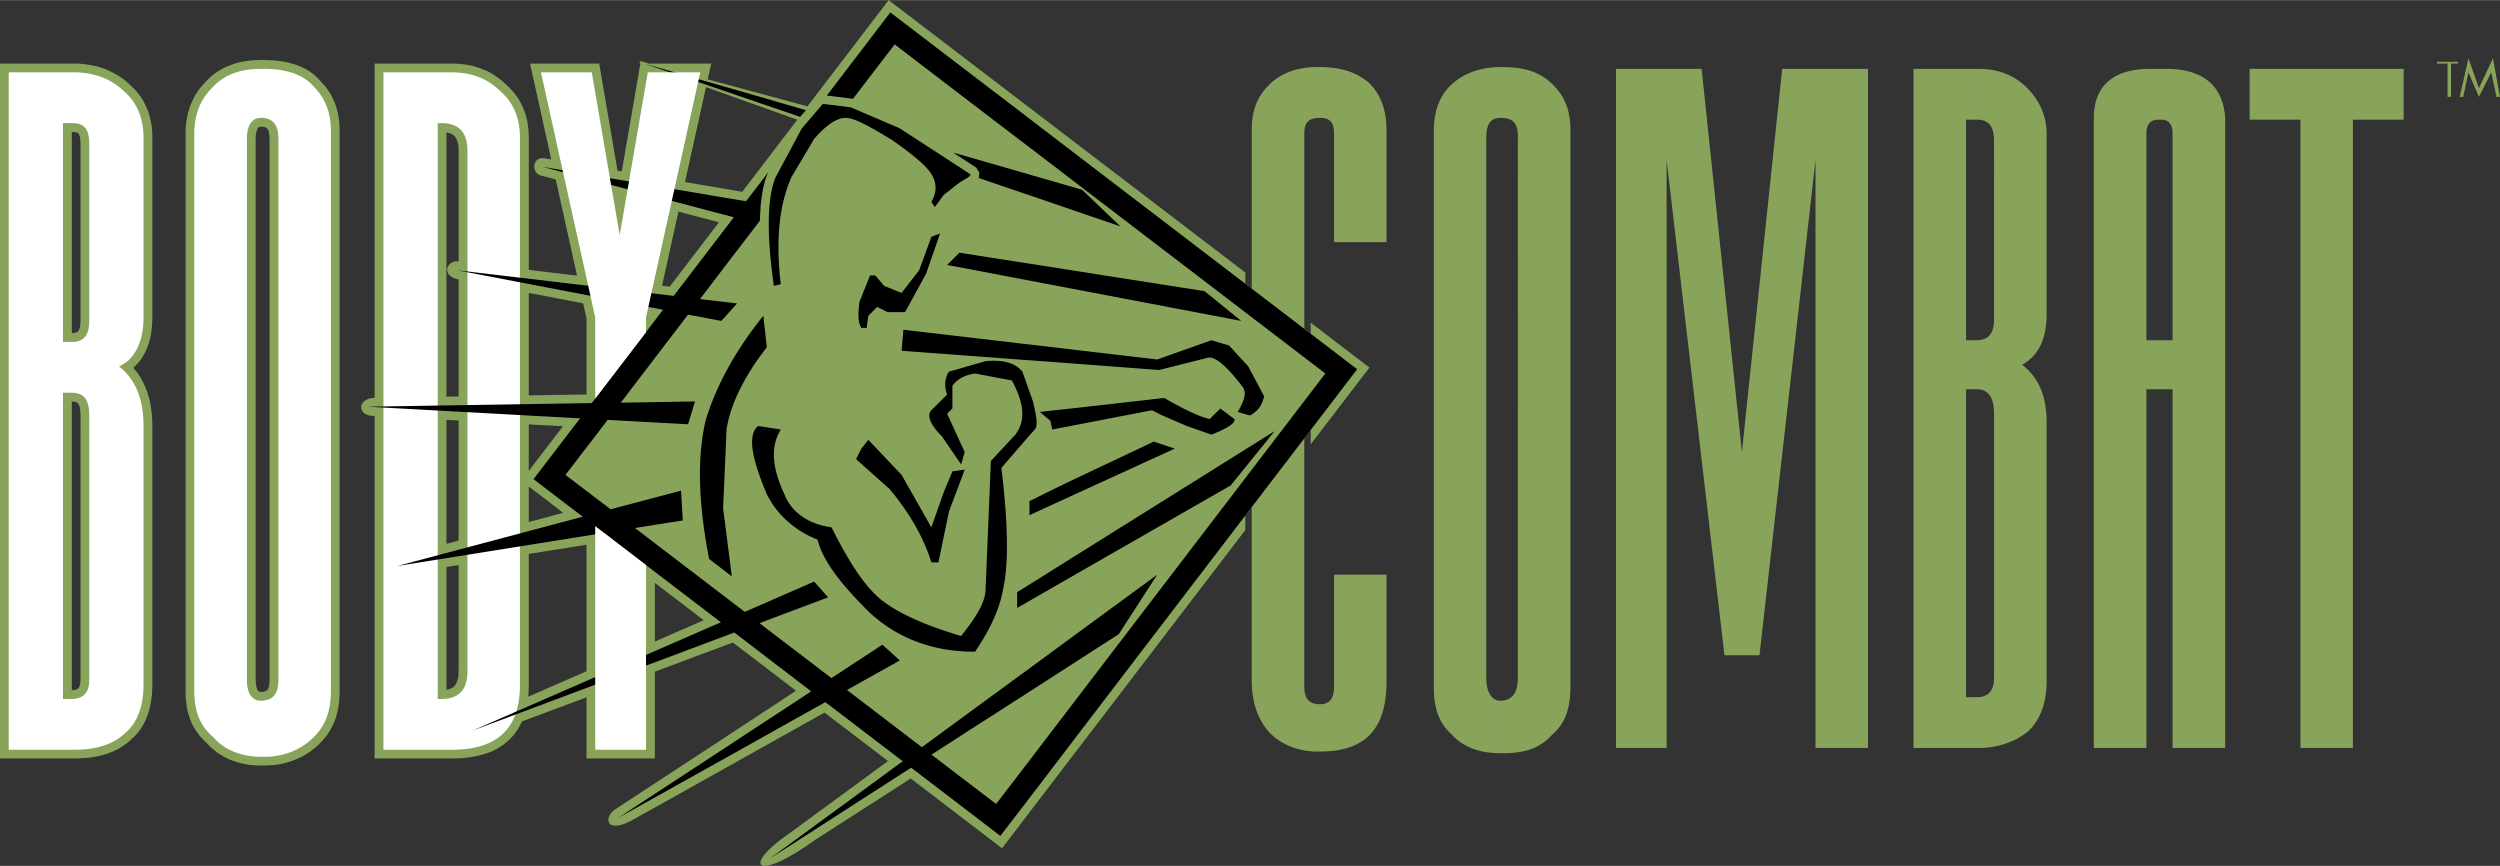 <svg xmlns="http://www.w3.org/2000/svg" width="2500" height="866" viewBox="0 0 350.874 121.506"><rect x="0" y="0" width="350.874" height="121.506" fill="#333333" stroke="none"/><g fill-rule="evenodd" clip-rule="evenodd"><path d="M303.083 54.612v-6.876h1.836V18.738c0-.18 0-.341-.018-.503-.162-1.081-.81-1.458-1.439-1.458h-.379V9.648h1.099c3.546.036 7.506 1.206 8.082 6.426.018.144.018.288.036.45v88.433h-7.381V54.612h-1.836zm12.654-37.836h7.128v88.181h7.362V16.776h7.128V9.648h-21.618v7.128zm29.971-3.204l.737-3.438 1.476 3.438 1.729-3.438.738 3.438h.486l-.99-5.4-1.963 4.175-1.476-4.175-1.224 5.4h.487zm-1.711 0V8.91h.973v-.252h-2.935v.252h1.477v4.662h.485zm-66.096 3.222c1.368.18 1.962 1.152 1.962 2.916v25.074c0 1.763-.594 2.736-1.962 2.916v6.948c1.368.216 1.962 1.422 1.962 3.402v37.079c0 1.549-.594 2.502-1.962 2.684v7.145c2.844-.053 5.202-1.025 6.876-2.447 1.728-1.729 2.466-4.176 2.466-6.877v-36.36c0-3.924-1.242-6.391-3.438-8.101 2.195-1.224 3.438-3.438 3.438-7.128V18.738c0-2.466-.99-4.662-2.718-6.391-1.655-1.673-3.798-2.645-6.624-2.699v7.146zm25.182-7.146v7.128h-.125c-.864 0-1.549.377-1.692 1.512-.019.108-.019.234-.019.377V47.736h1.836v6.876h-1.836v50.345h-7.38V16.524c0-4.428 2.7-6.876 7.866-6.876h1.35zm-23.22 35.136V19.71v25.074zm7.38-26.046v25.308-25.308zm-9.828-1.962c.162 0 .324 0 .486.018V9.648h-9.342v95.309h9.342v-7.145c-.162.018-.324.018-.486.018h-1.476V54.612h1.476c.162 0 .324.018.486.036V47.7a4.413 4.413 0 0 1-.486.036h-1.476v-30.96h1.476zm-66.6 88.919v-7.379c1.548-.109 2.214-1.314 2.214-3.188V18.99c0-.145 0-.271-.018-.397-.091-1.313-.72-1.943-1.998-2.052-.054 0-.126 0-.198-.018V9.396h.252c.162 0 .307 0 .468.017 2.718.072 4.788.81 6.408 2.448 1.728 1.71 2.466 3.672 2.466 6.39v78.354c0 .145 0 .289-.018.432-.072 2.502-.811 4.572-2.448 5.959-1.71 1.961-3.924 2.699-6.876 2.699h-.252zM226.8 9.648v95.309h7.109V22.428l8.119 69.516h4.914l7.865-69.516v82.529h7.361V9.648h-12.041l-5.652 53.784-5.652-53.784H226.8zm-15.985-.252v7.127h-.234c-1.242 0-1.979.737-1.979 2.699v75.907c0 1.963.737 3.205 1.979 3.205.072 0 .162 0 .234-.018v7.379h-.234c-2.718 0-5.166-.738-6.894-2.699-1.71-1.477-2.448-3.691-2.448-6.391V18.252c0-2.466.738-4.68 2.215-6.156 1.709-1.71 4.176-2.699 7.127-2.699h.234v-.001zm-106.793 97.145v-4.553l7.704-5.059-7.704-5.887V26.874l.162.019 7.722-10.116-7.883-2.809v-1.584l9.305 2.521L124.722 0l50.058 38.232v1.566l.9.685v-22.23c0-2.718.737-4.68 2.465-6.39 1.71-1.728 4.176-2.465 6.624-2.465h.505c2.934 0 5.146.737 6.875 2.213 1.71 1.728 2.448 3.924 2.448 6.642v15.714h-7.362V18.738c0-1.477-.486-2.214-1.961-2.214-1.729 0-2.215.737-2.215 2.214v27.378l.9.702V45.27l8.244 6.3-8.244 10.764v-2.016l-.9 1.188v34.848c0 1.477.486 2.467 2.215 2.467 1.475 0 1.961-.99 1.961-2.467V80.639h7.362v14.994c0 6.625-2.935 9.828-9.323 9.828h-.505c-2.448 0-4.914-.99-6.39-2.465-1.711-1.729-2.7-4.176-2.7-7.615V71.154l-.9 1.188v2.033l-34.145 44.658-12.817-9.791-13.391 8.604c-8.568 6.156-10.279 3.637-3.655-.883l13.86-10.17-8.91-6.803-11.699 6.551zm0-94.157v1.584l-4.933-1.764-2.178 9.846V8.91h2.916l-.504 2.214 4.699 1.26zm0 14.49v64.169l-1.17-.881-5.94 2.213V87.84l1.854-.811-1.854-1.422V36.396l3.996-5.221-3.996-1.044v-4.463l7.11 1.206zm0 75.114v4.553l-7.11 3.979v-3.869l7.11-4.663zM96.912 8.91v13.14l-.774 3.474.774.144v4.463l-1.692-.45-2.304 10.404 1.08.126 2.916-3.815v49.211l-5.004-3.816v8.227l5.004-2.178v4.535l-5.004 1.873v12.186h-9.593v-8.586l-4.05 1.512v-3.402l4.05-1.764V76.428l-4.05.648v-4.914l.773-.199-.773-.611V60.786l.755-.99-.755-.036v-4.355l4.05-.054V44.676l-.468-2.124-3.582-.684V38.34l2.718.324-2.718-12.294V8.91h5.832l2.574 15.03.595.09 2.609-15.12c-.233-.234-.071-.36.181-.306l1.08.306h5.776zm0 97.74v3.869l-8.316 4.645c-3.618 1.889-3.87-.504-2.269-1.584l10.585-6.93zM78.265 8.91v17.46l-.271-1.206-2.124-.558c-1.278-.378-1.188-2.538.414-2.431l1.08.18-2.97-13.445h3.871zm0 29.43l-4.051-.486V19.206l-.018-.54-.037-.54-.072-.54-.071-.522-.126-.522-.125-.503-.181-.486-.18-.468-.216-.45-.234-.45-.252-.432-.288-.396-.306-.396-.324-.378-.341-.341-.324-.306-.342-.324-.377-.324-.396-.324-.432-.288-.414-.289-.45-.251-.47-.236-.486-.198-.486-.18-.503-.162-.523-.144-.54-.108-.558-.09-.576-.072-.576-.036h-.467v9.935l.27.217.217.306.179.45.144.594.036.81v15.462l-.162-.019a1.422 1.422 0 0 0-.684.126v2.124c.18.108.377.18.63.252l.215.036v16.433h-.845v3.313l.845.054v16.848l-.845.234v3.33l.845-.127V94.12l-.036.811-.144.594-.179.432-.217.307-.27.234v9.936l1.116-.035 1.17-.109 1.097-.197 1.044-.27.99-.342.9-.451.828-.539.756-.631.666-.701.576-.811.486-.863.108-.252 5.004-1.873v-3.402l-4.141 1.818.055-.449.035-1.189V77.723l4.051-.646v-4.914l-4.051 1.08v-4.986l4.051 3.096V60.786l-4.051 5.292v-6.534l4.051.216v-4.355l-4.051.072V41.093l4.051.774V38.34h.002zM63.522 8.91v9.935h-.019l-.378-.18-.468-.107v37.098l.864-.019v3.313l-.864-.037V76.3l.864-.215v3.33l-.864.145v17.225l.468-.107.378-.18h.019v9.936H52.578V58.356l-.414-.018c-2.106-.199-1.926-2.448.414-2.52V8.91h10.944zm0 27.882c-.864.378-1.152 1.53 0 2.124v-2.124zm-26.658 70.632v-10.35l.144-.02.252-.07.162-.072.108-.109.108-.16.09-.289.072-.432.036-.576V19.512l-.036-.595-.072-.414-.09-.288-.108-.163-.108-.107-.162-.09-.252-.072h-.144V8.406h.252l.576.018.576.019.576.054.54.072.558.09.521.107.522.145.504.143.504.199.468.198.468.234.432.27.432.288.396.324.377.359.306.324.324.342.342.377.307.397.269.395.271.415.233.432.198.432.199.45.162.45.125.468.126.486.09.504.072.503.036.521.036.522v79.488l-.036.559-.036.557-.072.523-.09.521-.126.504-.125.486-.162.467-.181.469-.216.449-.233.434-.271.414-.269.414-.307.377-.342.379-.342.377-.378.359-.396.324-.414.324-.432.307-.45.27-.45.252-.486.217-.486.215-.504.182-.504.16-.522.145-.522.109-.54.09-.558.053-.558.037-.54.018h-.25zm0-99.018v9.378l-.234-.019-.18.019-.107.036-.073.053-.09.09-.09.199-.107.306-.072.45-.036.594v75.834l.036.594.072.432.107.324.09.18.09.109.073.053.107.037.18.018.234-.018v10.35h-.269l-.54-.018-.559-.037-.54-.053-.54-.09-.522-.109-.522-.145-.504-.16-.504-.182-.468-.215-.468-.234-.45-.252-.432-.287-.396-.307-.396-.324-.36-.342-.288-.307-.342-.324-.377-.377-.343-.396-.306-.396-.288-.432-.27-.432-.234-.451-.198-.467-.18-.486-.144-.486-.126-.504-.09-.521-.072-.541-.054-.539-.036-.576V18.235l.036-.504.054-.504.072-.486.09-.486.108-.486.144-.469.144-.468.199-.45.197-.451.234-.449.252-.414.288-.433.306-.396.342-.396.324-.342.36-.378.396-.378.432-.361.432-.305.468-.288.469-.27.485-.217.504-.198.505-.18.503-.144.522-.126.54-.09.522-.072.54-.054.558-.019.523-.018h.269v.003zm-26.172 98.028V96.75h.054l.162-.09.109-.109.09-.143.09-.234.072-.342.036-.486V58.32l-.036-.667-.072-.503-.108-.324-.126-.198-.108-.108-.144-.091h-.018v-9.773l.036-.019.144-.09.108-.09.108-.18.108-.288.072-.415.035-.574V20.232l-.036-.648-.072-.45-.09-.27-.09-.145-.09-.072-.145-.072-.09-.018V8.91h.235l.575.036.576.072.576.09.558.108.54.126.522.162.521.18.488.216.486.234.468.251.45.271.432.288.432.324.396.342.342.324.324.306.342.341.342.378.288.396.288.396.252.432.234.45.215.45.198.468.162.486.126.503.126.522.09.522.054.54.036.54.019.54V44.55l-.019.666-.053.684-.072.647-.108.63-.144.595-.18.594-.199.557-.251.522-.271.504-.306.486-.36.432-.378.415-.342.324.072.071.378.469.36.485.324.522.288.558.27.576.234.594.198.63.18.648.126.667.108.702.09.72.036.756.019.756v36.359l-.019.541-.017.539-.055.541-.072.521-.09.521-.108.521-.144.506-.144.484-.198.486-.198.469-.233.449-.271.451-.288.414-.323.395-.343.379-.342.307-.36.342-.414.342-.432.305-.432.289-.468.252-.486.234-.486.197-.522.197-.522.145-.54.145-.558.107-.577.09-.576.072-.612.037-.612.035h-.25v.002zm0-97.524v9.648l-.18-.036-.432-.019v28.242l.378-.036.234-.054v9.773l-.234-.053-.378-.035v40.5l.396-.018.216-.072v9.684H0V8.91h10.692z" fill="#88a45b"/><path d="M36.864 106.199h.234c2.7 0 5.166-.99 6.894-2.717 1.71-1.711 2.448-3.672 2.448-6.625V18.486c0-2.7-.738-4.662-2.448-6.39-1.475-1.71-3.942-2.448-6.894-2.448h-.234v6.876c1.53.107 2.214 1.08 2.214 2.952v75.905c0 1.873-.684 2.846-2.214 2.936v7.882zm-.252-96.551c-2.7 0-5.167.737-6.876 2.699-1.729 1.729-2.466 3.925-2.466 6.391v78.12c0 2.953.738 4.914 2.701 6.625 1.475 1.727 3.941 2.717 6.642 2.717h.251v-7.883c-.089.018-.162.018-.251.018-1.224 0-1.962-.99-1.962-2.953V19.476c0-1.963.738-2.952 1.962-2.952h.251V9.648h-.252zM63.522 17.496c1.385.467 2.087 1.656 2.087 3.69v72.972c0 2.033-.702 3.221-2.087 3.689v7.361c6.299-.035 9.45-2.988 9.45-9.09V19.223c0-2.699-.972-4.913-2.7-6.389-1.692-1.692-3.87-2.664-6.75-2.7v7.362zm-1.602-.235c.612 0 1.135.073 1.603.235v-7.362H53.82v95.075h9.702v-7.361c-.468.162-.991.234-1.603.234h-.486V17.261h.487zM10.692 105.209c3.006-.053 5.346-.809 7.002-2.465 1.71-1.477 2.448-3.924 2.448-6.625V59.778c0-3.942-1.224-6.642-3.438-8.37 2.214-.972 3.438-3.439 3.438-6.876V19.223c0-2.699-.972-4.913-2.7-6.389-1.638-1.638-3.96-2.611-6.75-2.7v7.164c1.279.18 1.836.99 1.836 2.916v24.804c0 1.728-.558 2.682-1.836 2.916v7.218c1.279.215 1.836 1.224 1.836 3.149v37.08c0 1.494-.558 2.432-1.836 2.646v7.182zm-.378-95.075h-9.09v95.075h9.467v-7.182a3.278 3.278 0 0 1-.612.055H8.838V55.098h1.242c.216 0 .414.019.612.055v-7.218a6.594 6.594 0 0 1-.612.035H8.838V17.261h1.242c.216 0 .414.019.612.037v-7.164h-.378z" fill="#fff"/><path d="M151.974 51.102l10.692.81 6.876-1.728c.99-.234 2.7 1.224 4.914 4.176.486.737.252 1.728-.737 3.438l1.727.503c1.224-.737 1.71-1.475 1.962-2.717l-2.214-4.176-2.699-2.935-2.466-.737-7.614 2.7-10.44-1.224v1.89h-.001zm0 51.066v-5.256l34.038-44.514-34.038-26.011v-4.014l38.501 29.43-38.501 50.365zm0-9.936l5.04-3.24 5.4-8.354-10.44 7.65v3.944zm0-12.222l20.754-11.898 6.156-7.614-26.91 16.831v2.681zm0-11.16l12.906-5.904-2.952-.99c-3.258 1.566-6.588 3.115-9.954 4.717v2.177zm0-9.414v-2.304l11.43-1.296c2.952 1.728 5.148 2.7 6.39 2.952l1.476-1.476 1.962 1.476c.234.486-.738 1.224-3.204 2.196l-3.438-1.207-3.438-1.477-1.476-.737-9.702 1.873zm0-18.648l22.23 4.23-5.147-4.176-17.083-2.682v2.628zm0-10.836l5.274 1.8-5.274-5.04v3.24zM144.99 50.58l6.984.522v-1.89l-6.984-.828v2.196zm6.984-28.206v4.014l-6.984-5.346v-4.013l6.984 5.345zm0 4.338l-.125-.108-6.859-1.98v2.934l6.984 2.394v-3.24zm0 11.448v2.628l-6.984-1.332v-2.394l6.984 1.098zm0 18.972v2.304l-4.302.827-.252-1.223-1.476-1.242 6.03-.666zm0 9.54v2.178l-6.984 3.203v-1.979a310.792 310.792 0 0 1 6.984-3.402zm0 10.656v2.682l-6.984 4.014v-2.322l6.984-4.374zm0 10.961v3.943l-6.984 4.5V93.42l6.984-5.131zm0 8.623v5.256l-6.984 9.162v-5.275l6.984-9.143zm-6.984-36.378v-4.158c.468 1.944.72 3.402.235 3.887l-.235.271zm-.864-10.008l.864.054v-2.196l-.864-.09v2.232zm.864-33.498v4.013l-.864-.647v-4.032l.864.666zm0 7.596v2.934l-.864-.288v-2.898l.864.252zm0 12.438v2.394l-.864-.162v-2.358l.864.126zm0 19.314v4.158l-.864.972v-7.578l.847 2.394c0 .018 0 .036.017.054zm0 13.698v1.979l-.504.234v-1.979c.162-.072.324-.162.504-.234zm0 11.627v2.322l-.864.504v-2.285l.864-.541zm0 11.719v3.312l-.864.557v-3.24l.864-.629zm0 12.635v5.275l-.864 1.115v-5.256l.864-1.134zm-8.981-56.141l8.117.612v-2.232l-8.117-.954v2.574zm8.117-33.552v4.032l-8.117-6.192V10.17l8.117 6.192zm0 8.01v2.898l-6.75-2.304.072-.773-.431-.685-1.008-.666v-.81l8.117 2.34zm0 12.564v2.358l-8.117-1.548v-2.088l8.117 1.278zm0 16.992v7.578l-3.582 4.141c.99 8.117.99 13.77.252 16.955-.486 2.951-1.962 5.904-3.941 8.838h-.846v-3.654c1.385-1.889 2.321-3.617 2.321-5.184l.738-17.928 3.438-3.689c1.477-1.944 1.242-4.41-.486-7.597l-5.166-.989c-.288.053-.577.107-.846.18v-1.242l2.321-.666c2.466-.234 4.176.252 5.166 1.477l.631 1.78zm0 28.314l-1.368.846v2.213l1.368-.773v-2.286zm0 11.807v3.24l-8.117 5.203V99.99l8.117-5.941zm0 13.14v5.256l-3.726 4.859-4.391-3.365v-4.014l3.797 2.898 4.32-5.634zm-8.117-82.421c.197-.162.233-.271.107-.378l-.107-.072v.45zm-9.217 21.492l-.252 2.952 9.469.702V47.34l-9.217-1.08zm9.217-36.09v4.032l-9.793-7.488V2.682l9.793 7.488zm0 11.862v.81l-2.233-1.44 2.233.63zm0 2.286L126.288 18l-.072-.037v2.395c2.664 1.907 4.302 3.419 4.752 4.518.486.99.486 2.214-.252 3.438l.486.737 1.242-1.71 2.213-1.728c.666-.414 1.134-.666 1.351-.846v-.449h.001zm0 11.34v2.088l-3.079-.576 1.728-1.728 1.351.216zm0 15.678v1.242c-1.009.288-1.746.756-2.341 1.547v3.187l-.738.738 2.466 5.382-.503 1.729-2.701-3.943c-1.476-1.439-2.214-2.916-1.476-3.653l2.214-2.214c-.486-1.225-.251-2.466.252-3.204l2.827-.811zm0 36.449v3.654c-3.708-.107-6.949-.973-9.793-2.502v-3.113c2.341 1.295 5.347 2.43 8.677 3.42.395-.504.773-.99 1.116-1.459zm0 12.205v2.502l-5.275 3.402 5.275 4.031v4.014l-8.857-6.768.72.559-1.656 1.061v-1.619l.486-.342-.486-.379v-4.014l3.168 2.412 6.625-4.859zm-9.793-7.273v-.107l.072.072-.072.035zm0-22.373v-4.051l.324.342 4.176 7.363 1.729-4.914 1.224-2.953 1.728-.232-2.214 5.885-1.476 7.129h-.99c-.811-2.665-2.323-5.653-4.501-8.569zm0-26.55v-2.826l.324.125 2.466-3.185 1.71-4.68 1.224-.486-1.962 5.652-2.952 5.4h-.81zm0-41.112v4.032l-.647-.504-5.85 7.632-3.673-.45 8.91-11.664 1.26.954zm0 15.281v2.395c-.288-.216-.594-.414-.9-.648-3.204-1.962-5.4-3.186-6.642-3.186-1.224 0-2.7.989-4.409 2.952l-3.205 5.4c-.198.468-.396.954-.558 1.44v-4.518L112.536 18l2.953-3.438 3.924.485 6.803 2.916zm0 23.005v2.826h-1.638l-1.476-.739-1.224 1.243-.252 1.71h-.738c-.486-.738-.486-1.962-.252-3.69l1.476-3.671h.738l1.242 1.458 2.124.863zm0 25.325v4.051a30.98 30.98 0 0 0-1.386-1.746l-4.68-4.176.738-1.477.99-1.225 4.338 4.573zm0 19.531a19.727 19.727 0 0 1-1.638-1.008c-2.7-1.729-5.166-5.4-7.866-10.818-3.006-.432-5.076-1.801-6.21-3.781v2.898c1.134 1.027 2.521 1.926 4.248 2.611.738 2.951 3.186 6.137 7.128 10.061a20.329 20.329 0 0 0 4.338 3.15v-3.113zm0 6.785v.107l-7.344 4.105 7.344 5.615v4.014l-11.789-9 1.403 1.08-5.328 2.971v-2.287l3.348-2.195-3.348-2.574v-4.014l6.192 4.717 7.146-4.682 2.376 2.143zm0 14.563v1.619l-15.714 10.117v-.217l15.714-11.519zm-15.714-21.205V83.25l3.763-1.639 1.961 2.215-5.724 2.141zm0-70.199l1.801.612.81-.936-2.61-.756v1.08h-.001zm0-1.08v1.08l-3.906-1.332v-.883l3.906 1.135zm0 7.11v4.518c-1.26 3.672-1.566 8.136-.918 13.554l-.972.234c-.99-6.876-.99-12.276.234-15.228l1.656-3.078zm0 48.419v2.898a12.358 12.358 0 0 1-2.88-3.779c-.396-.936-.756-1.818-1.026-2.629v-6.911l2.988.467c-1.476 2.43-1.224 5.383.504 9.073.108.307.252.594.414.881zm0 13.033v2.717l-3.906 1.477 3.906 2.988v4.014l-3.906-2.988V84.96l3.906-1.71zm0 15.965v2.287l-3.906 2.195v-1.926l3.906-2.556zm0 19.476v.217l-2.394 1.529 2.394-1.746zm-3.906-68.598v-5.111c.163-.234.36-.469.54-.685l.486 4.41c-.359.469-.702.937-1.026 1.386zm0-19.061l.072-.109v-.414l.018-.485.036-.469.018-.467.036-.451.054-.432.054-.431.054-.433.072-.396.071-.396.09-.396.091-.36.089-.378.108-.342.126-.342.145-.378.162-.288-1.296 1.71v5.257zm0-17.479v.883l-4.824-1.656v-.612l4.824 1.385zm0 12.223v5.256l-4.824 6.3v-5.256l1.224-1.602-1.224-.323v-2.413l2.934.485 1.89-2.447zm0 19.206v5.111c-2.772 3.87-4.194 7.309-4.625 10.17l-.199 4.625V52.38c1.296-2.466 2.898-4.932 4.824-7.398zm0 14.814l-.198-.018c-1.207.972-1.098 3.294.198 6.929v-6.911zm0 25.163v6.498l-4.824-3.689v-4.014l2.754 2.105 2.07-.9zm0 16.812v1.926l-4.824 2.701v-1.459l4.824-3.168zm-4.824-12.527l1.278-.486-1.278-.99v1.476zm0-9.09v-6.643l.936 7.361-.936-.718zm0-35.712v-2.07l1.674.198-1.674 1.872zm0-32.274v.612L90.414 8.91l11.358 3.258zm0 15.57v2.413l-17.064-4.5v-.811l17.064 2.898zm0 4.338v5.256l-3.528 4.625 3.528.415v2.07l-.54.576-4.662-.882-9.45 12.366 10.422-.18-.972 3.204-11.286-.612-.576.756v-5.256l8.352-10.962-8.352-1.602v-1.512l9.847 1.17 7.217-9.432zm0 20.304c-1.17 2.232-2.088 4.446-2.754 6.66-1.224 5.382-.972 11.772.504 19.386l2.25 1.729v-6.643l-.288-2.215.288-6.408V52.38zm0 31.374v4.014L84.708 74.736v-4.033l.99.756 9.882-2.609.252 4.176-6.714 1.062 12.654 9.666zm0 4.014l-.593-.449L84.708 94.5v1.133l17.064-6.389v-1.476zm0 17.171v1.459l-15.03 8.387 15.03-9.846zm-17.064-30.15h.055l-.055-.053v.053zm0-49.949v.811l-8.532-2.25 8.532 1.439zm0 15.498v1.512l-20.573-3.942 20.573 2.43zm0 14.076v5.256l-5.346 6.965 5.346 4.068v4.033L82.53 73.08l2.178 1.656v.053l-28.926 4.627 26.01-6.912-6.912-5.274 6.534-8.532-29.808-1.638 31.446-.505 1.656-2.141zm0 40.086v1.133l-18.359 6.877 18.359-8.01z"/><path d="M90.918 10.134l-3.942 22.86-3.924-22.86h-7.128l7.614 34.398v11.376l7.128-9.289v-2.087l7.614-34.398h-7.362zm-7.38 63.684v31.391h7.128v-25.92l-7.128-5.471z" fill="#fff"/></g></svg>